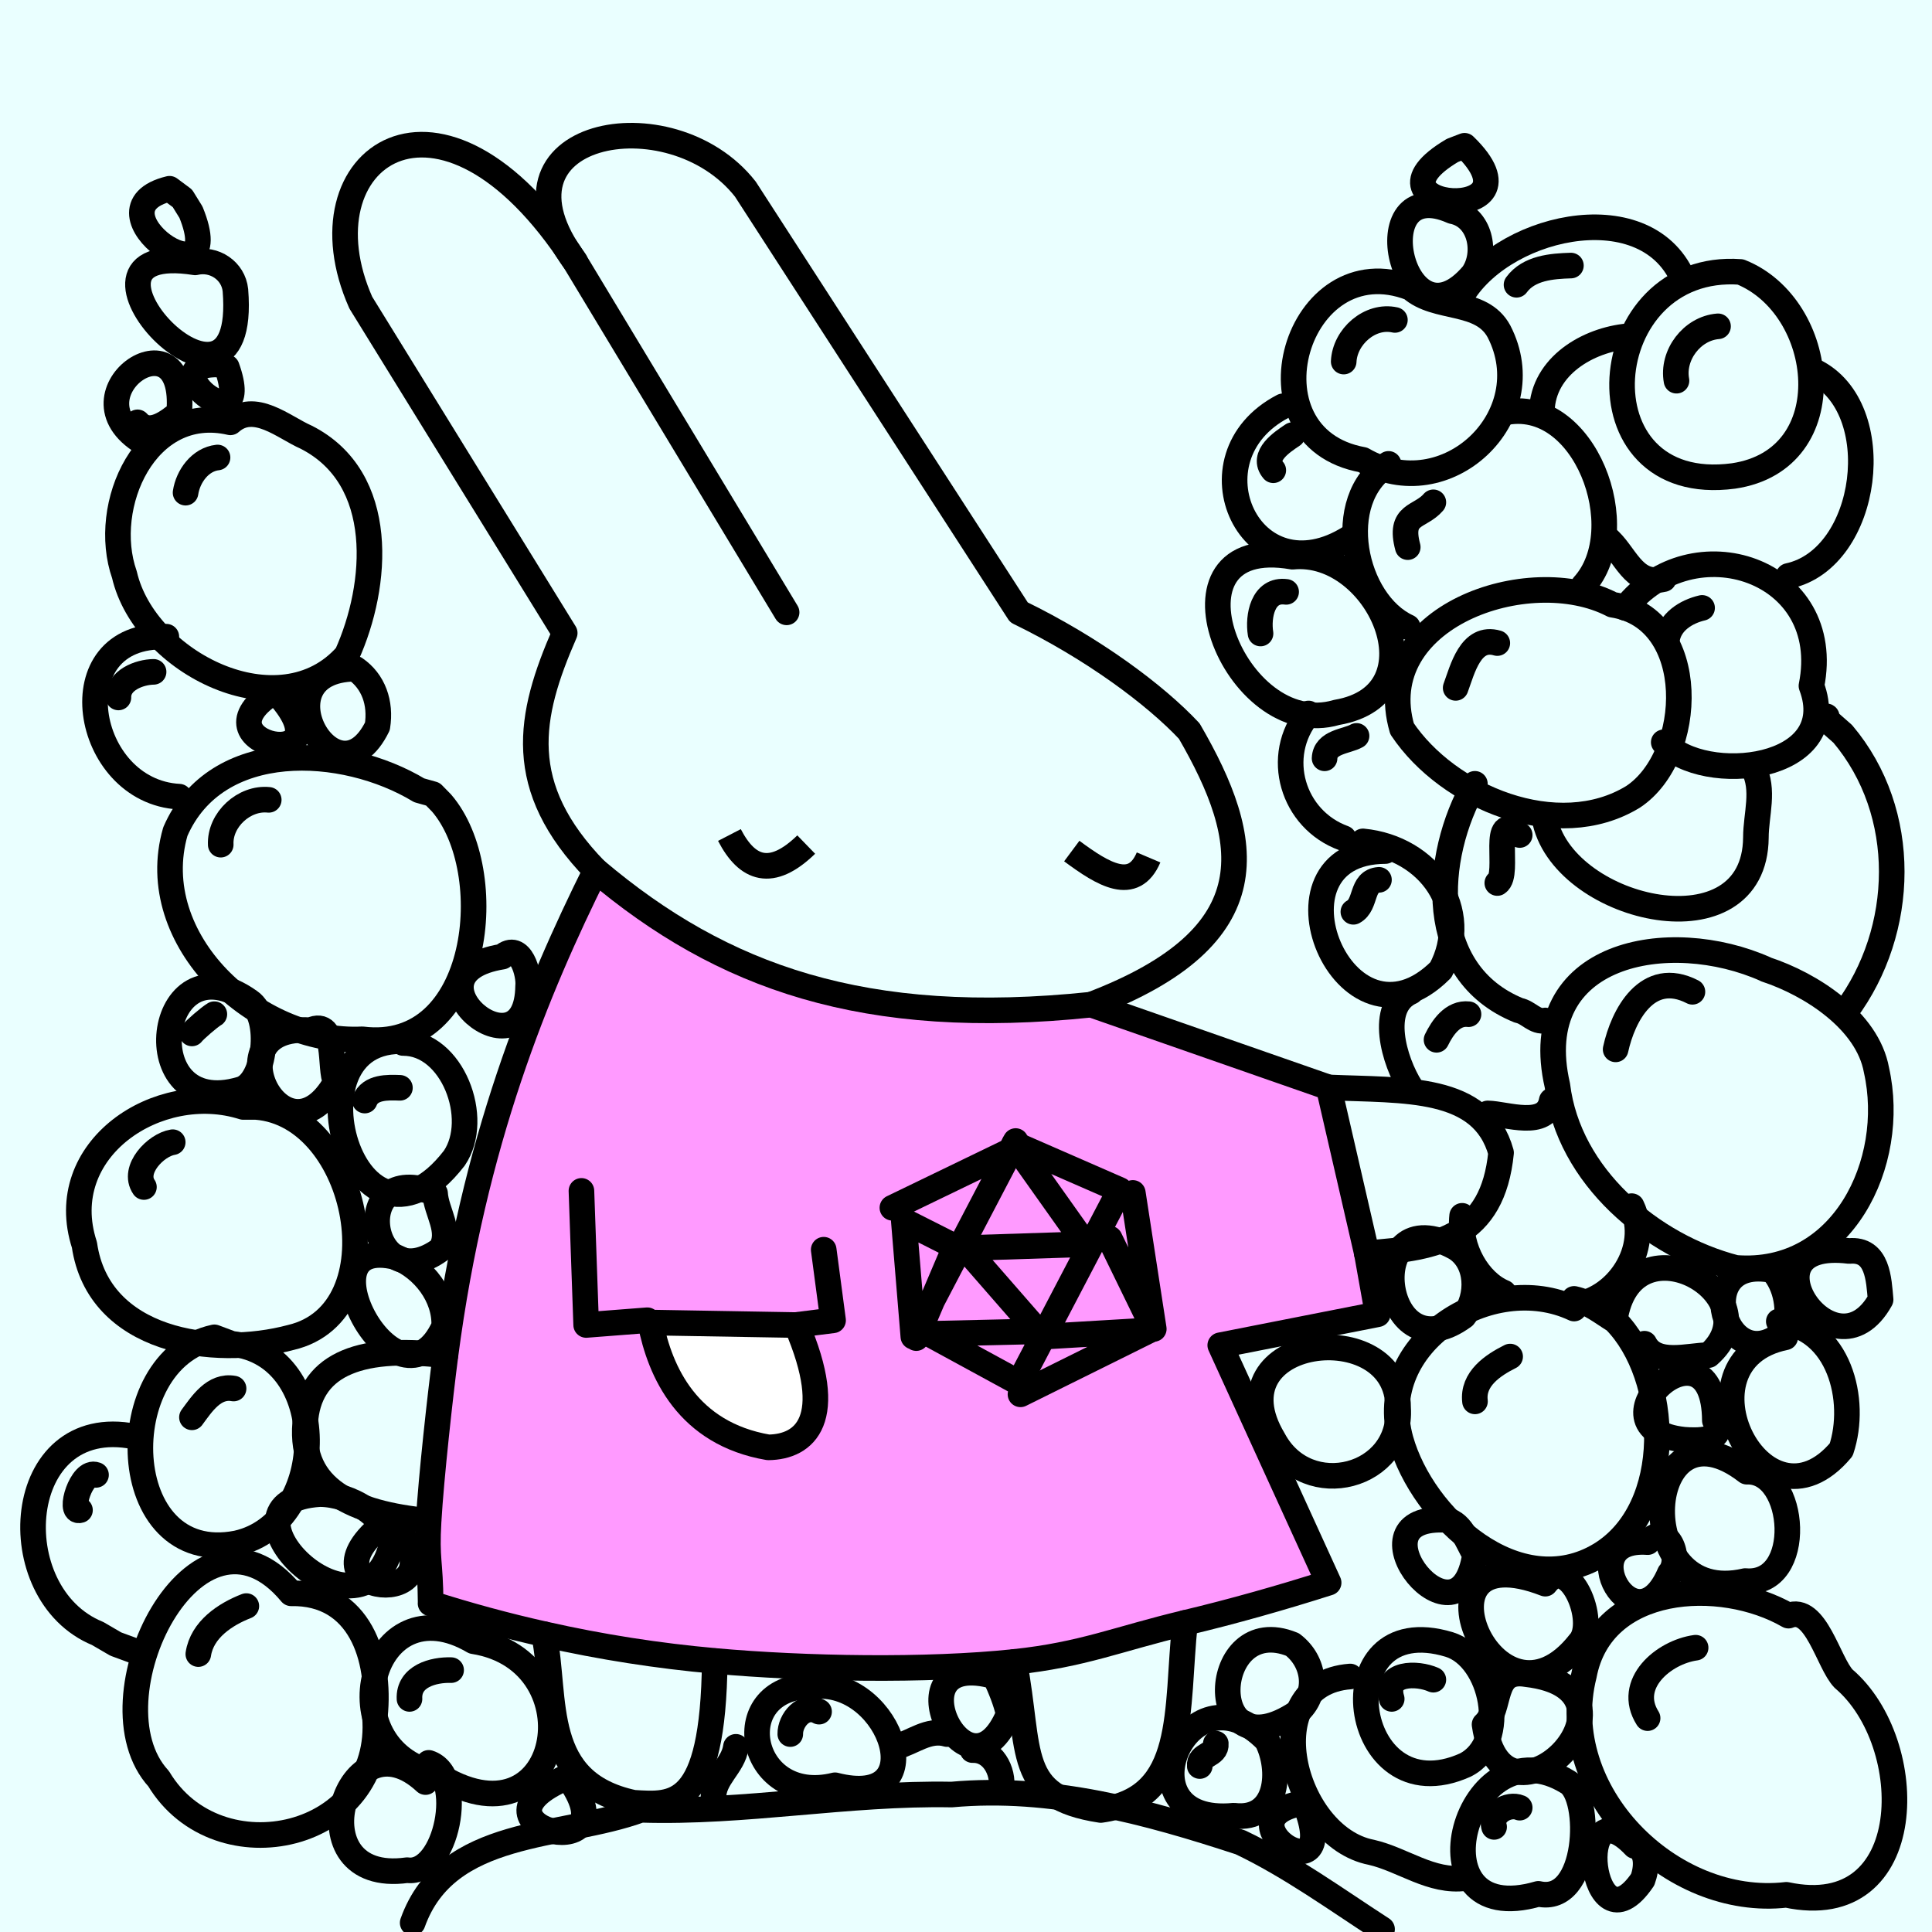 <svg width="20mm" height="20mm" viewBox="0 0 20 20" version="1.1" id="0_svg8" inkscape:version="1.2.1 (9c6d41e410, 2022-07-14)" sodipodi:docname="BackgroundMagicMonkeyBob.svg" xml:space="preserve" xmlns:inkscape="http://www.inkscape.org/namespaces/inkscape" xmlns:sodipodi="http://sodipodi.sourceforge.net/DTD/sodipodi-0.dtd" xmlns="http://www.w3.org/2000/svg" xmlns:svg="http://www.w3.org/2000/svg" xmlns:rdf="http://www.w3.org/1999/02/22-rdf-syntax-ns#" xmlns:cc="http://creativecommons.org/ns#" xmlns:dc="http://purl.org/dc/elements/1.1/"><defs id="0_defs2"/><sodipodi:namedview id="0_base" pagecolor="#ffffff" bordercolor="#666666" borderopacity="1.0" inkscape:pageopacity="0.0" inkscape:pageshadow="2" inkscape:zoom="6.79" inkscape:cx="89.322533" inkscape:cy="56.111929" inkscape:document-units="mm" inkscape:current-layer="layer2" showgrid="0_false" inkscape:window-width="1920" inkscape:window-height="1057" inkscape:window-x="-8" inkscape:window-y="-8" inkscape:window-maximized="1" inkscape:showpageshadow="2" inkscape:pagecheckerboard="false" inkscape:deskcolor="#d1d1d1"/><g inkscape:groupmode="layer" id="0_layer2" inkscape:label="BackgroundPinkBunny"><rect style="display:inline;fill:#eaffff;fill-opacity:1;stroke:none;stroke-width:0.265;stroke-linecap:round;stroke-linejoin:round;stroke-opacity:0.412;paint-order:stroke fill markers" id="0_rect4821" width="20" height="20" x="0" y="0"/></g><defs id="1_defs2"/><sodipodi:namedview id="1_base" pagecolor="#ffffff" bordercolor="#666666" borderopacity="1.0" inkscape:pageopacity="0.0" inkscape:pageshadow="2" inkscape:zoom="7.9886859" inkscape:cx="30.605785" inkscape:cy="28.290009" inkscape:document-units="mm" inkscape:current-layer="layer2" showgrid="1_false" inkscape:window-width="1390" inkscape:window-height="1041" inkscape:window-x="514" inkscape:window-y="0" inkscape:window-maximized="0" inkscape:showpageshadow="2" inkscape:pagecheckerboard="0" inkscape:deskcolor="#d1d1d1"/><g inkscape:groupmode="layer" id="1_layer22" inkscape:label="Body"><g inkscape:groupmode="layer" id="1_layer2" inkscape:label="Body " transform="translate(0,-277)"><path style="fill:#ff9aff;stroke:#000000;stroke-width:0.265;stroke-linecap:round;stroke-linejoin:round;stroke-opacity:1;stroke-dasharray:none;fill-opacity:1" d="m 4.457,293.598 c 0.395,0.126 0.787,0.232 1.176,0.319 0.595,0.134 1.184,0.225 1.767,0.277 0.934,0.084 2.193,0.106 3.101,0.01 0.709,-0.075 1.071,-0.238 1.767,-0.404 0.498,-0.119 0.993,-0.259 1.486,-0.416 l -1.122,-2.458 1.63,-0.321 -0.113,-0.633 -0.395,-1.715 -2.457,-0.857 c -2.347,0.246 -3.823,-0.285 -5.129,-1.389 -0.612,1.229 -1.267,2.808 -1.557,5.022 -0.053,0.406 -0.148,1.262 -0.174,1.713 -0.024,0.407 0.018,0.406 0.021,0.853 z" id="1_path833" inkscape:connector-curvature="0" sodipodi:nodetypes="csssscccccccsscc"/><path style="fill:none;stroke:#000000;stroke-width:0.265;stroke-linecap:round;stroke-linejoin:round;stroke-opacity:1;stroke-dasharray:none" d="M 6.166,286.01 C 5.323,285.142 5.47,284.413 5.846,283.553 l -2.111,-3.42 c -0.664,-1.495 0.826,-2.575 2.217,-0.427 v 0 l 2.191,3.633" id="1_path835" inkscape:connector-curvature="0" sodipodi:nodetypes="cccccc"/><path style="fill:none;stroke:#000000;stroke-width:0.265;stroke-linecap:round;stroke-linejoin:round;stroke-opacity:1;stroke-dasharray:none" d="m 11.296,287.4 c 1.865,-0.71 1.671,-1.701 1.015,-2.832 -0.35,-0.374 -0.994,-0.855 -1.763,-1.229 l -2.832,-4.381 c -0.773,-0.987 -2.76,-0.603 -1.763,0.748" id="1_path837" inkscape:connector-curvature="0" sodipodi:nodetypes="ccccc"/><path style="fill:none;stroke:#000000;stroke-width:0.265;stroke-linecap:round;stroke-linejoin:round;stroke-opacity:1;stroke-dasharray:none" d="m 13.753,288.257 c 0.79,0.034 1.593,-0.024 1.786,0.676 -0.087,0.869 -0.644,0.989 -1.391,1.039" id="1_path845" inkscape:connector-curvature="0" sodipodi:nodetypes="ccc"/><path style="fill:none;stroke:#000000;stroke-width:0.265;stroke-linecap:round;stroke-linejoin:round;stroke-opacity:1;stroke-dasharray:none" d="m 5.632,293.917 c 0.135,0.678 -0.051,1.535 0.927,1.745 0.408,0.024 0.824,0.079 0.84,-1.467" id="1_path893" inkscape:connector-curvature="0" sodipodi:nodetypes="ccc"/><path style="fill:none;stroke:#000000;stroke-width:0.265;stroke-linecap:round;stroke-linejoin:round;stroke-opacity:1;stroke-dasharray:none" d="m 10.5,294.204 c 0.176,0.932 0.005,1.398 0.895,1.533 0.903,-0.124 0.776,-1.035 0.872,-1.937" id="1_path895" inkscape:connector-curvature="0" sodipodi:nodetypes="ccc"/><path style="fill:none;stroke:#000000;stroke-width:0.265;stroke-linecap:round;stroke-linejoin:round;stroke-opacity:1;stroke-dasharray:none" d="m 4.61,291.032 c -0.94,-0.117 -1.415,0.126 -1.451,0.7 -0.057,0.681 0.49,0.936 1.277,1.012" id="1_path916" inkscape:connector-curvature="0" sodipodi:nodetypes="ccc"/><path style="fill:#ffffff;stroke:#000000;stroke-width:0.265;stroke-linecap:round;stroke-linejoin:round;stroke-dasharray:none;stroke-opacity:1;fill-opacity:1" d="m 6.733,290.691 c 0.099,0.511 0.385,1.149 1.22,1.292 0.38,-0.004 0.713,-0.287 0.292,-1.266 z" id="1_path714" sodipodi:nodetypes="cccc"/><path style="fill:none;stroke:#000000;stroke-width:0.265;stroke-linecap:round;stroke-linejoin:round;stroke-opacity:1;stroke-dasharray:none" d="m 6.019,289.328 0.049,1.388 0.633,-0.049" id="1_path716" sodipodi:nodetypes="ccc"/><path style="fill:none;stroke:#000000;stroke-width:0.265;stroke-linecap:round;stroke-linejoin:round;stroke-opacity:1;stroke-dasharray:none" d="m 8.527,289.937 0.097,0.731 -0.39,0.049" id="1_path718" sodipodi:nodetypes="ccc"/></g></g><defs id="2_defs2"/><sodipodi:namedview id="2_base" pagecolor="#ffffff" bordercolor="#666666" borderopacity="1.0" inkscape:pageopacity="0.0" inkscape:pageshadow="2" inkscape:zoom="7.9886859" inkscape:cx="30.730962" inkscape:cy="28.290009" inkscape:document-units="mm" inkscape:current-layer="layer46" showgrid="2_false" inkscape:window-width="1390" inkscape:window-height="1041" inkscape:window-x="514" inkscape:window-y="0" inkscape:window-maximized="0" inkscape:showpageshadow="2" inkscape:pagecheckerboard="0" inkscape:deskcolor="#d1d1d1"/><g inkscape:groupmode="layer" id="2_layer46" inkscape:label="Bubbles"><path style="fill:none;stroke:#000000;stroke-width:0.265;stroke-linecap:round;stroke-linejoin:round;stroke-dasharray:none;stroke-opacity:1" d="M 14.606,2.981 C 13.423,2.52 12.832,4.53 14.108,4.76 14.967,5.26 15.974,4.315 15.517,3.43 15.333,3.091 14.87,3.216 14.606,2.981 Z" id="2_path19108"/><path style="fill:none;stroke:#000000;stroke-width:0.265;stroke-linecap:round;stroke-linejoin:round;stroke-dasharray:none;stroke-opacity:1" d="m 16.692,6.26 c -0.87,-0.452 -2.515,0.131 -2.178,1.284 0.474,0.71 1.609,1.183 2.391,0.705 0.64,-0.422 0.692,-1.85 -0.213,-1.989 z" id="2_path19110"/><path style="fill:none;stroke:#000000;stroke-width:0.265;stroke-linecap:round;stroke-linejoin:round;stroke-dasharray:none;stroke-opacity:1" d="M 18.017,2.815 C 16.497,2.704 16.298,5.147 17.946,4.927 19.092,4.757 18.914,3.172 18.017,2.815 Z" id="2_path19112"/><path style="fill:none;stroke:#000000;stroke-width:0.265;stroke-linecap:round;stroke-linejoin:round;stroke-dasharray:none;stroke-opacity:1" d="m 18.282,10.035 c -1.002,-0.45 -2.479,-0.179 -2.16,1.202 0.115,0.939 0.972,1.662 1.846,1.888 1.103,0.087 1.673,-1.089 1.457,-2.048 -0.093,-0.513 -0.678,-0.888 -1.143,-1.041 z" id="2_path19114"/><path style="fill:none;stroke:#000000;stroke-width:0.265;stroke-linecap:round;stroke-linejoin:round;stroke-dasharray:none;stroke-opacity:1" d="M 14.341,8.81 C 13.013,8.816 13.918,11.036 14.915,10.041 15.251,9.412 14.79,8.776 14.109,8.71" id="2_path19116"/><path style="fill:none;stroke:#000000;stroke-width:0.265;stroke-linecap:round;stroke-linejoin:round;stroke-dasharray:none;stroke-opacity:1" d="m 16.295,13.546 c -0.866,-0.408 -2.075,0.361 -1.795,1.357 0.226,0.807 1.214,1.706 2.066,1.192 0.787,-0.479 0.725,-1.846 0.151,-2.426 -0.135,-0.083 -0.263,-0.189 -0.422,-0.223" id="2_path19118"/><path style="fill:none;stroke:#000000;stroke-width:0.265;stroke-linecap:round;stroke-linejoin:round;stroke-dasharray:none;stroke-opacity:1" d="m 18.481,13.844 c -1.181,0.241 -0.231,2.132 0.579,1.163 0.171,-0.512 -0.022,-1.267 -0.646,-1.328" id="2_path19120"/><path style="fill:none;stroke:#000000;stroke-width:0.265;stroke-linecap:round;stroke-linejoin:round;stroke-dasharray:none;stroke-opacity:1" d="m 18.514,16.725 c -0.701,-0.405 -1.937,-0.337 -2.117,0.618 -0.304,1.204 0.895,2.411 2.096,2.272 1.369,0.294 1.374,-1.573 0.592,-2.237 -0.158,-0.163 -0.288,-0.769 -0.57,-0.653 z" id="2_path19122"/><path style="fill:none;stroke:#000000;stroke-width:0.265;stroke-linecap:round;stroke-linejoin:round;stroke-dasharray:none;stroke-opacity:1" d="m 15.003,17.024 c -1.306,-0.395 -1.035,1.786 0.165,1.248 0.469,-0.237 0.283,-1.111 -0.165,-1.248 z" id="2_path19126"/><path style="fill:none;stroke:#000000;stroke-width:0.265;stroke-linecap:round;stroke-linejoin:round;stroke-dasharray:none;stroke-opacity:1" d="M 2.385,4.372 C 1.51,4.169 1.037,5.235 1.288,5.949 1.499,6.863 2.898,7.569 3.59,6.781 3.916,6.059 4.006,4.95 3.17,4.526 2.935,4.423 2.635,4.149 2.385,4.372 Z" id="2_path19128"/><path style="fill:none;stroke:#000000;stroke-width:0.265;stroke-linecap:round;stroke-linejoin:round;stroke-dasharray:none;stroke-opacity:1" d="M 4.339,8.181 C 3.559,7.71 2.236,7.636 1.815,8.609 1.491,9.733 2.66,10.814 3.751,10.759 4.981,10.912 5.177,9.016 4.571,8.313 l -0.09,-0.092 z" id="2_path19130"/><path style="fill:none;stroke:#000000;stroke-width:0.265;stroke-linecap:round;stroke-linejoin:round;stroke-dasharray:none;stroke-opacity:1" d="M 3.014,16.494 C 2.038,15.319 0.893,17.6 1.642,18.413 2.256,19.437 3.988,19.044 3.881,17.765 3.944,17.16 3.722,16.48 3.014,16.494 Z" id="2_path19132"/><path style="fill:none;stroke:#000000;stroke-width:0.265;stroke-linecap:round;stroke-linejoin:round;stroke-dasharray:none;stroke-opacity:1" d="M 2.517,11.459 C 1.641,11.179 0.551,11.895 0.874,12.887 1.019,13.885 2.204,14.061 3.012,13.845 4.122,13.584 3.727,11.539 2.65,11.459 Z" id="2_path19134"/><path style="fill:none;stroke:#000000;stroke-width:0.265;stroke-linecap:round;stroke-linejoin:round;stroke-dasharray:none;stroke-opacity:1" d="m 16.825,6.293 c 0.692,-0.881 2.17,-0.401 1.927,0.807 0.332,0.881 -1.111,1.037 -1.529,0.584" id="2_path19136"/><path style="fill:none;stroke:#000000;stroke-width:0.265;stroke-linecap:round;stroke-linejoin:round;stroke-dasharray:none;stroke-opacity:1" d="m 15.997,8.512 c 0.225,0.927 2.169,1.367 2.18,0.159 1.8e-5,-0.241 0.093,-0.493 -0.027,-0.722" id="2_path19138"/><path style="fill:none;stroke:#000000;stroke-width:0.265;stroke-linecap:round;stroke-linejoin:round;stroke-dasharray:none;stroke-opacity:1" d="M 19.11,10.466 C 19.729,9.633 19.764,8.412 19.076,7.597 L 18.911,7.452 c -0.055,-0.014 0.048,-0.048 -0.033,-0.033" id="2_path19144"/><path style="fill:none;stroke:#000000;stroke-width:0.265;stroke-linecap:round;stroke-linejoin:round;stroke-dasharray:none;stroke-opacity:1" d="m 15.268,8.114 c -0.436,0.761 -0.511,1.954 0.455,2.346 0.099,0.018 0.167,0.127 0.274,0.104" id="2_path19146"/><path style="fill:none;stroke:#000000;stroke-width:0.265;stroke-linecap:round;stroke-linejoin:round;stroke-dasharray:none;stroke-opacity:1" d="m 14.606,11.261 c -0.176,-0.275 -0.341,-0.842 0,-0.994" id="2_path19148"/><path style="fill:none;stroke:#000000;stroke-width:0.265;stroke-linecap:round;stroke-linejoin:round;stroke-dasharray:none;stroke-opacity:1" d="m 15.401,11.526 c 0.194,0.003 0.606,0.163 0.662,-0.132" id="2_path19150"/><path style="fill:none;stroke:#000000;stroke-width:0.265;stroke-linecap:round;stroke-linejoin:round;stroke-dasharray:none;stroke-opacity:1" d="m 15.136,12.586 c -0.037,0.332 0.168,0.686 0.431,0.795" id="2_path19152"/><path style="fill:none;stroke:#000000;stroke-width:0.265;stroke-linecap:round;stroke-linejoin:round;stroke-dasharray:none;stroke-opacity:1" d="m 16.262,13.513 c 0.476,-0.036 0.838,-0.598 0.629,-1.027" id="2_path19154"/><path style="fill:none;stroke:#000000;stroke-width:0.265;stroke-linecap:round;stroke-linejoin:round;stroke-dasharray:none;stroke-opacity:1" d="m 16.725,13.612 c 0.208,-1.035 1.647,-0.186 0.962,0.416 -0.213,0.003 -0.548,0.112 -0.664,-0.118" id="2_path19156"/><path style="fill:none;stroke:#000000;stroke-width:0.265;stroke-linecap:round;stroke-linejoin:round;stroke-dasharray:none;stroke-opacity:1" d="m 18.348,13.149 c -0.87,-0.171 -0.493,1.172 0.127,0.633 0.059,-0.209 0.022,-0.469 -0.127,-0.633 z" id="2_path19158"/><path style="fill:none;stroke:#000000;stroke-width:0.265;stroke-linecap:round;stroke-linejoin:round;stroke-dasharray:none;stroke-opacity:1" d="m 19.143,12.95 c -1.164,-0.143 -0.167,1.388 0.325,0.503 -0.019,-0.205 -0.027,-0.53 -0.325,-0.503 z" id="2_path19160"/><path style="fill:none;stroke:#000000;stroke-width:0.265;stroke-linecap:round;stroke-linejoin:round;stroke-dasharray:none;stroke-opacity:1" d="m 17.752,14.705 c -0.008,-1.164 -1.36,0.088 -0.319,0.199 0.116,0.009 0.447,0.025 0.319,-0.199 z" id="2_path19162"/><path style="fill:none;stroke:#000000;stroke-width:0.265;stroke-linecap:round;stroke-linejoin:round;stroke-dasharray:none;stroke-opacity:1" d="m 18.083,15.235 c -1.081,-0.837 -1.247,1.419 -0.016,1.132 0.617,0.054 0.538,-1.151 0.016,-1.132 z" id="2_path19164"/><path style="fill:none;stroke:#000000;stroke-width:0.265;stroke-linecap:round;stroke-linejoin:round;stroke-dasharray:none;stroke-opacity:1" d="m 17.057,15.964 c -0.814,-0.058 -0.13,1.161 0.228,0.323 0.131,-0.146 -0.02,-0.549 -0.228,-0.323 z" id="2_path19166"/><path style="fill:none;stroke:#000000;stroke-width:0.265;stroke-linecap:round;stroke-linejoin:round;stroke-dasharray:none;stroke-opacity:1" d="m 15.997,16.394 c -1.474,-0.574 -0.528,1.74 0.357,0.608 0.195,-0.214 -0.114,-0.931 -0.357,-0.608 z" id="2_path19168"/><path style="fill:none;stroke:#000000;stroke-width:0.265;stroke-linecap:round;stroke-linejoin:round;stroke-dasharray:none;stroke-opacity:1" d="m 14.937,15.732 c -0.987,-0.024 0.173,1.424 0.332,0.362 -0.08,-0.132 -0.145,-0.358 -0.332,-0.362 z" id="2_path19170"/><path style="fill:none;stroke:#000000;stroke-width:0.265;stroke-linecap:round;stroke-linejoin:round;stroke-dasharray:none;stroke-opacity:1" d="m 14.473,14.573 c 0.004,-0.984 -1.938,-0.752 -1.289,0.331 0.351,0.655 1.336,0.389 1.289,-0.331 z" id="2_path19172"/><path style="fill:none;stroke:#000000;stroke-width:0.265;stroke-linecap:round;stroke-linejoin:round;stroke-dasharray:none;stroke-opacity:1" d="m 15.069,12.917 c -0.993,-0.55 -0.787,1.347 0.084,0.709 0.16,-0.205 0.153,-0.562 -0.084,-0.709 z" id="2_path19174"/><path style="fill:none;stroke:#000000;stroke-width:0.265;stroke-linecap:round;stroke-linejoin:round;stroke-dasharray:none;stroke-opacity:1" d="m 15.368,17.852 c 0.187,1.303 1.826,-0.36 0.433,-0.521 -0.374,-0.062 -0.248,0.353 -0.433,0.521 z" id="2_path19176"/><path style="fill:none;stroke:#000000;stroke-width:0.265;stroke-linecap:round;stroke-linejoin:round;stroke-dasharray:none;stroke-opacity:1" d="M 1.755,1.954 C 0.859,2.171 2.388,3.208 1.977,2.197 L 1.888,2.053 Z" id="2_path19180"/><path style="fill:none;stroke:#000000;stroke-width:0.265;stroke-linecap:round;stroke-linejoin:round;stroke-dasharray:none;stroke-opacity:1" d="m 15.036,1.557 c -1.046,0.619 0.991,0.791 0.125,-0.048 z" id="2_path19184"/><path style="fill:none;stroke:#000000;stroke-width:0.265;stroke-linecap:round;stroke-linejoin:round;stroke-dasharray:none;stroke-opacity:1" d="m 14.374,4.802 c -0.587,0.369 -0.363,1.432 0.199,1.689" id="2_path19186"/><path style="fill:none;stroke:#000000;stroke-width:0.265;stroke-linecap:round;stroke-linejoin:round;stroke-dasharray:none;stroke-opacity:1" d="m 15.566,4.272 c 0.836,-0.182 1.356,1.205 0.828,1.788" id="2_path19188"/><path style="fill:none;stroke:#000000;stroke-width:0.265;stroke-linecap:round;stroke-linejoin:round;stroke-dasharray:none;stroke-opacity:1" d="m 18.514,5.962 c 0.837,-0.178 1.039,-1.744 0.265,-2.12" id="2_path19190"/><path style="fill:none;stroke:#000000;stroke-width:0.265;stroke-linecap:round;stroke-linejoin:round;stroke-dasharray:none;stroke-opacity:1" d="m 16.891,3.478 c -0.41,0.023 -0.884,0.28 -0.927,0.729" id="2_path19192"/><path style="fill:none;stroke:#000000;stroke-width:0.265;stroke-linecap:round;stroke-linejoin:round;stroke-dasharray:none;stroke-opacity:1" d="m 16.626,5.564 c 0.198,0.157 0.276,0.505 0.596,0.431" id="2_path19194"/><path style="fill:none;stroke:#000000;stroke-width:0.265;stroke-linecap:round;stroke-linejoin:round;stroke-dasharray:none;stroke-opacity:1" d="m 15.103,3.113 c 0.388,-0.76 1.916,-1.136 2.318,-0.232" id="2_path19196"/><path style="fill:none;stroke:#000000;stroke-width:0.265;stroke-linecap:round;stroke-linejoin:round;stroke-dasharray:none;stroke-opacity:1" d="M 13.281,4.206 C 12.264,4.737 12.95,6.216 13.977,5.564" id="2_path19198"/><path style="fill:none;stroke:#000000;stroke-width:0.265;stroke-linecap:round;stroke-linejoin:round;stroke-dasharray:none;stroke-opacity:1" d="M 13.38,5.763 C 11.928,5.509 12.777,7.689 13.837,7.375 14.94,7.188 14.264,5.673 13.38,5.763 Z" id="2_path19200"/><path style="fill:none;stroke:#000000;stroke-width:0.265;stroke-linecap:round;stroke-linejoin:round;stroke-dasharray:none;stroke-opacity:1" d="M 13.546,7.386 C 13.183,7.825 13.379,8.485 13.91,8.677" id="2_path19202"/><path style="fill:none;stroke:#000000;stroke-width:0.265;stroke-linecap:round;stroke-linejoin:round;stroke-dasharray:none;stroke-opacity:1" d="m 16.229,18.448 c -1.061,-0.655 -1.649,1.551 -0.304,1.157 0.527,0.12 0.563,-1.011 0.304,-1.157 z" id="2_path19204"/><path style="fill:none;stroke:#000000;stroke-width:0.265;stroke-linecap:round;stroke-linejoin:round;stroke-dasharray:none;stroke-opacity:1" d="m 13.977,17.355 c -0.994,0.076 -0.604,1.66 0.219,1.82 0.328,0.075 0.621,0.315 0.974,0.267" id="2_path19206"/><path style="fill:none;stroke:#000000;stroke-width:0.265;stroke-linecap:round;stroke-linejoin:round;stroke-dasharray:none;stroke-opacity:1" d="m 13.38,17.024 c -0.865,-0.356 -0.939,1.364 0.047,0.706 0.233,-0.196 0.182,-0.532 -0.047,-0.706 z" id="2_path19212"/><path style="fill:none;stroke:#000000;stroke-width:0.265;stroke-linecap:round;stroke-linejoin:round;stroke-dasharray:none;stroke-opacity:1" d="m 4.272,19.905 c 0.353,-0.989 1.545,-0.87 2.362,-1.17 1.081,0.034 2.137,-0.178 3.217,-0.158 1.033,-0.093 2.017,0.176 2.99,0.495 0.516,0.246 0.99,0.591 1.466,0.899" id="2_path19214"/><path style="fill:none;stroke:#000000;stroke-width:0.265;stroke-linecap:round;stroke-linejoin:round;stroke-dasharray:none;stroke-opacity:1" d="m 13.115,18.017 c -0.833,-0.857 -1.553,0.897 -0.342,0.779 0.466,0.057 0.497,-0.479 0.342,-0.779 z" id="2_path19216"/><path style="fill:none;stroke:#000000;stroke-width:0.265;stroke-linecap:round;stroke-linejoin:round;stroke-dasharray:none;stroke-opacity:1" d="m 16.924,19.11 c -0.656,-0.694 -0.464,1.152 0.081,0.348 0.04,-0.108 0.065,-0.305 -0.081,-0.348 z" id="2_path19218"/><path style="fill:none;stroke:#000000;stroke-width:0.265;stroke-linecap:round;stroke-linejoin:round;stroke-dasharray:none;stroke-opacity:1" d="m 13.414,18.68 c -0.745,0.186 0.448,0.965 0.117,0.05 l -0.043,-0.039 z" id="2_path19220"/><path style="fill:none;stroke:#000000;stroke-width:0.265;stroke-linecap:round;stroke-linejoin:round;stroke-dasharray:none;stroke-opacity:1" d="m 10.3,17.355 c -1.112,-0.317 -0.288,1.421 0.142,0.389 -0.031,-0.135 -0.084,-0.264 -0.142,-0.389 z" id="2_path19224"/><path style="fill:none;stroke:#000000;stroke-width:0.265;stroke-linecap:round;stroke-linejoin:round;stroke-dasharray:none;stroke-opacity:1" d="M 8.446,17.454 C 7.496,17.421 7.731,18.709 8.644,18.481 9.682,18.748 9.229,17.4 8.446,17.454 Z" id="2_path19226"/><path style="fill:none;stroke:#000000;stroke-width:0.265;stroke-linecap:round;stroke-linejoin:round;stroke-dasharray:none;stroke-opacity:1" d="m 9.274,18.083 c 0.177,-0.045 0.335,-0.19 0.53,-0.132" id="2_path19228"/><path style="fill:none;stroke:#000000;stroke-width:0.265;stroke-linecap:round;stroke-linejoin:round;stroke-dasharray:none;stroke-opacity:1" d="m 10.068,18.117 c 0.207,-0.007 0.324,0.217 0.298,0.397" id="2_path19230"/><path style="fill:none;stroke:#000000;stroke-width:0.265;stroke-linecap:round;stroke-linejoin:round;stroke-dasharray:none;stroke-opacity:1" d="m 7.618,18.083 c -0.027,0.2 -0.237,0.32 -0.232,0.53" id="2_path19232"/><path style="fill:none;stroke:#000000;stroke-width:0.265;stroke-linecap:round;stroke-linejoin:round;stroke-dasharray:none;stroke-opacity:1" d="M 4.902,16.99 C 3.83,16.359 3.388,18.1 4.511,18.362 5.821,19.203 6.191,17.192 4.902,16.99 Z" id="2_path19234"/><path style="fill:none;stroke:#000000;stroke-width:0.265;stroke-linecap:round;stroke-linejoin:round;stroke-dasharray:none;stroke-opacity:1" d="m 3.941,15.798 c -0.86,0.724 0.822,0.881 0.179,0.03 z" id="2_path19236"/><path style="fill:none;stroke:#000000;stroke-width:0.265;stroke-linecap:round;stroke-linejoin:round;stroke-dasharray:none;stroke-opacity:1" d="M 3.312,15.467 C 2.112,15.536 3.725,17.127 4.044,16.028 4.017,15.689 3.623,15.468 3.312,15.467 Z" id="2_path19238"/><path style="fill:none;stroke:#000000;stroke-width:0.265;stroke-linecap:round;stroke-linejoin:round;stroke-dasharray:none;stroke-opacity:1" d="m 4.107,13.016 c -1.058,-0.267 0.017,1.753 0.491,0.714 0.014,-0.308 -0.214,-0.601 -0.491,-0.714 z" id="2_path19240"/><path style="fill:none;stroke:#000000;stroke-width:0.265;stroke-linecap:round;stroke-linejoin:round;stroke-dasharray:none;stroke-opacity:1" d="m 2.219,13.844 c -1.086,0.234 -1.025,2.381 0.233,2.132 0.973,-0.218 0.982,-1.955 -0.054,-2.065 l -0.179,-0.067 z" id="2_path19242"/><path style="fill:none;stroke:#000000;stroke-width:0.265;stroke-linecap:round;stroke-linejoin:round;stroke-dasharray:none;stroke-opacity:1" d="M 4.405,18.448 C 3.578,17.677 3.036,19.524 4.215,19.36 4.622,19.417 4.833,18.376 4.438,18.249" id="2_path19244"/><path style="fill:none;stroke:#000000;stroke-width:0.265;stroke-linecap:round;stroke-linejoin:round;stroke-dasharray:none;stroke-opacity:1" d="m 5.763,18.448 c -0.941,0.474 0.814,0.906 0.11,-0.059 z" id="2_path19246"/><path style="fill:none;stroke:#000000;stroke-width:0.265;stroke-linecap:round;stroke-linejoin:round;stroke-dasharray:none;stroke-opacity:1" d="M 4.339,10.797 C 2.857,10.523 3.65,13.35 4.703,11.989 4.982,11.579 4.681,10.794 4.173,10.797" id="2_path19248"/><path style="fill:none;stroke:#000000;stroke-width:0.265;stroke-linecap:round;stroke-linejoin:round;stroke-dasharray:none;stroke-opacity:1" d="M 4.504,12.354 C 3.586,11.976 3.815,13.484 4.562,12.933 4.679,12.745 4.515,12.547 4.504,12.354 Z" id="2_path19250"/><path style="fill:none;stroke:#000000;stroke-width:0.265;stroke-linecap:round;stroke-linejoin:round;stroke-dasharray:none;stroke-opacity:1" d="M 5.2,9.903 C 4.104,10.08 5.455,11.212 5.467,10.206 5.48,10.089 5.392,9.737 5.2,9.903 Z" id="2_path19252"/><path style="fill:none;stroke:#000000;stroke-width:0.265;stroke-linecap:round;stroke-linejoin:round;stroke-dasharray:none;stroke-opacity:1" d="M 2.583,10.366 C 1.61,9.675 1.375,11.608 2.49,11.277 2.747,11.206 2.823,10.528 2.583,10.366 Z" id="2_path19254"/><path style="fill:none;stroke:#000000;stroke-width:0.265;stroke-linecap:round;stroke-linejoin:round;stroke-dasharray:none;stroke-opacity:1" d="m 3.213,10.665 c -1.058,-0.073 -0.273,1.487 0.264,0.537 -0.074,-0.128 0.022,-0.667 -0.264,-0.537 z" id="2_path19256"/><path style="fill:none;stroke:#000000;stroke-width:0.265;stroke-linecap:round;stroke-linejoin:round;stroke-dasharray:none;stroke-opacity:1" d="m 2.848,7.154 c -0.911,0.554 0.839,0.904 0,0 z" id="2_path19258"/><path style="fill:none;stroke:#000000;stroke-width:0.265;stroke-linecap:round;stroke-linejoin:round;stroke-dasharray:none;stroke-opacity:1" d="M 3.676,6.922 C 2.648,6.939 3.476,8.398 3.907,7.519 3.945,7.278 3.867,7.053 3.676,6.922 Z" id="2_path19260"/><path style="fill:none;stroke:#000000;stroke-width:0.265;stroke-linecap:round;stroke-linejoin:round;stroke-dasharray:none;stroke-opacity:1" d="M 1.722,6.591 C 0.587,6.548 0.863,8.196 1.855,8.247" id="2_path19262"/><path style="fill:none;stroke:#000000;stroke-width:0.265;stroke-linecap:round;stroke-linejoin:round;stroke-dasharray:none;stroke-opacity:1" d="M 1.524,4.604 C 0.615,4.11 1.946,3.174 1.855,4.272 1.749,4.361 1.552,4.518 1.424,4.372" id="2_path19264"/><path style="fill:none;stroke:#000000;stroke-width:0.265;stroke-linecap:round;stroke-linejoin:round;stroke-dasharray:none;stroke-opacity:1" d="m 2.318,3.776 c -0.853,-0.063 0.339,0.888 0.03,0.026 L 2.242,3.724 2.12,3.676" id="2_path19266"/><path style="fill:none;stroke:#000000;stroke-width:0.265;stroke-linecap:round;stroke-linejoin:round;stroke-dasharray:none;stroke-opacity:1" d="M 2.02,2.716 C 0.423,2.463 2.579,4.762 2.437,3.004 2.416,2.802 2.217,2.669 2.02,2.716 Z" id="2_path19268"/><path style="fill:none;stroke:#000000;stroke-width:0.265;stroke-linecap:round;stroke-linejoin:round;stroke-dasharray:none;stroke-opacity:1" d="M 15.036,2.186 C 14.089,1.765 14.524,3.694 15.249,2.838 15.4,2.618 15.325,2.242 15.036,2.186 Z" id="2_path19270"/><path style="fill:none;stroke:#000000;stroke-width:0.265;stroke-linecap:round;stroke-linejoin:round;stroke-dasharray:none;stroke-opacity:1" d="m 14.838,5.2 c -0.14,0.162 -0.36,0.109 -0.265,0.464" id="2_path19274"/><path style="fill:none;stroke:#000000;stroke-width:0.265;stroke-linecap:round;stroke-linejoin:round;stroke-dasharray:none;stroke-opacity:1" d="M 17.785,3.378 C 17.516,3.399 17.306,3.676 17.355,3.941" id="2_path19276"/><path style="fill:none;stroke:#000000;stroke-width:0.265;stroke-linecap:round;stroke-linejoin:round;stroke-dasharray:none;stroke-opacity:1" d="m 14.44,3.312 c -0.259,-0.058 -0.519,0.175 -0.53,0.431" id="2_path19278"/><path style="fill:none;stroke:#000000;stroke-width:0.265;stroke-linecap:round;stroke-linejoin:round;stroke-dasharray:none;stroke-opacity:1" d="m 17.52,10.267 c -0.467,-0.24 -0.719,0.245 -0.795,0.596" id="2_path19280"/><path style="fill:none;stroke:#000000;stroke-width:0.265;stroke-linecap:round;stroke-linejoin:round;stroke-dasharray:none;stroke-opacity:1" d="m 15.732,8.644 c -0.315,-0.273 -0.094,0.41 -0.232,0.497" id="2_path19282"/><path style="fill:none;stroke:#000000;stroke-width:0.265;stroke-linecap:round;stroke-linejoin:round;stroke-dasharray:none;stroke-opacity:1" d="m 15.633,14.043 c -0.178,0.089 -0.392,0.231 -0.364,0.464" id="2_path19284"/><path style="fill:none;stroke:#000000;stroke-width:0.265;stroke-linecap:round;stroke-linejoin:round;stroke-dasharray:none;stroke-opacity:1" d="m 17.553,17.057 c -0.333,0.046 -0.721,0.375 -0.497,0.729" id="2_path19286"/><path style="fill:none;stroke:#000000;stroke-width:0.265;stroke-linecap:round;stroke-linejoin:round;stroke-dasharray:none;stroke-opacity:1" d="M 13.314,6.127 C 13.071,6.094 13.021,6.384 13.049,6.558" id="2_path19288"/><path style="fill:none;stroke:#000000;stroke-width:0.265;stroke-linecap:round;stroke-linejoin:round;stroke-dasharray:none;stroke-opacity:1" d="m 13.38,4.504 c -0.105,0.07 -0.326,0.215 -0.199,0.364" id="2_path19290"/><path style="fill:none;stroke:#000000;stroke-width:0.265;stroke-linecap:round;stroke-linejoin:round;stroke-dasharray:none;stroke-opacity:1" d="m 16.262,2.749 c -0.197,0.006 -0.435,0.024 -0.563,0.199" id="2_path19292"/><path style="fill:none;stroke:#000000;stroke-width:0.265;stroke-linecap:round;stroke-linejoin:round;stroke-dasharray:none;stroke-opacity:1" d="m 15.5,6.657 c -0.277,-0.082 -0.361,0.275 -0.431,0.464" id="2_path19294"/><path style="fill:none;stroke:#000000;stroke-width:0.265;stroke-linecap:round;stroke-linejoin:round;stroke-dasharray:none;stroke-opacity:1" d="m 17.62,6.293 c -0.167,0.039 -0.339,0.146 -0.364,0.331" id="2_path19296"/><path style="fill:none;stroke:#000000;stroke-width:0.265;stroke-linecap:round;stroke-linejoin:round;stroke-dasharray:none;stroke-opacity:1" d="m 15.202,10.499 c -0.164,-0.019 -0.271,0.142 -0.331,0.265" id="2_path19298"/><path style="fill:none;stroke:#000000;stroke-width:0.265;stroke-linecap:round;stroke-linejoin:round;stroke-dasharray:none;stroke-opacity:1" d="m 14.275,9.108 c -0.19,0.013 -0.125,0.256 -0.265,0.331" id="2_path19300"/><path style="fill:none;stroke:#000000;stroke-width:0.265;stroke-linecap:round;stroke-linejoin:round;stroke-dasharray:none;stroke-opacity:1" d="m 14.043,7.618 c -0.103,0.058 -0.324,0.06 -0.331,0.232" id="2_path19302"/><path style="fill:none;stroke:#000000;stroke-width:0.265;stroke-linecap:round;stroke-linejoin:round;stroke-dasharray:none;stroke-opacity:1" d="m 14.838,17.388 c -0.164,-0.074 -0.517,-0.081 -0.431,0.199" id="2_path19304"/><path style="fill:none;stroke:#000000;stroke-width:0.265;stroke-linecap:round;stroke-linejoin:round;stroke-dasharray:none;stroke-opacity:1" d="m 15.732,18.713 c -0.116,-0.049 -0.307,0.055 -0.265,0.199" id="2_path19306"/><path style="fill:none;stroke:#000000;stroke-width:0.265;stroke-linecap:round;stroke-linejoin:round;stroke-dasharray:none;stroke-opacity:1" d="m 12.586,18.05 c 0.011,0.123 -0.179,0.108 -0.166,0.232" id="2_path19308"/><path style="fill:none;stroke:#000000;stroke-width:0.265;stroke-linecap:round;stroke-linejoin:round;stroke-dasharray:none;stroke-opacity:1" d="M 8.479,17.719 C 8.322,17.631 8.178,17.811 8.181,17.951" id="2_path19310"/><path style="fill:none;stroke:#000000;stroke-width:0.265;stroke-linecap:round;stroke-linejoin:round;stroke-dasharray:none;stroke-opacity:1" d="m 4.67,17.289 c -0.183,-0.006 -0.443,0.063 -0.431,0.298" id="2_path19312"/><path style="fill:none;stroke:#000000;stroke-width:0.265;stroke-linecap:round;stroke-linejoin:round;stroke-dasharray:none;stroke-opacity:1" d="m 2.55,16.626 c -0.219,0.085 -0.459,0.244 -0.497,0.497" id="2_path19318"/><path style="fill:none;stroke:#000000;stroke-width:0.265;stroke-linecap:round;stroke-linejoin:round;stroke-dasharray:none;stroke-opacity:1" d="M 1.391,14.871 C 0.134,14.621 0.006,16.5 1.011,16.91 l 0.187,0.109 0.193,0.071" id="2_path19320"/><path style="fill:none;stroke:#000000;stroke-width:0.265;stroke-linecap:round;stroke-linejoin:round;stroke-dasharray:none;stroke-opacity:1" d="M 0.994,15.268 C 0.843,15.209 0.706,15.67 0.828,15.633" id="2_path19322"/><path style="fill:none;stroke:#000000;stroke-width:0.265;stroke-linecap:round;stroke-linejoin:round;stroke-dasharray:none;stroke-opacity:1" d="m 2.418,14.374 c -0.203,-0.037 -0.329,0.16 -0.431,0.298" id="2_path19324"/><path style="fill:none;stroke:#000000;stroke-width:0.265;stroke-linecap:round;stroke-linejoin:round;stroke-dasharray:none;stroke-opacity:1" d="m 1.788,11.824 c -0.175,0.028 -0.422,0.283 -0.298,0.464" id="2_path19326"/><path style="fill:none;stroke:#000000;stroke-width:0.265;stroke-linecap:round;stroke-linejoin:round;stroke-dasharray:none;stroke-opacity:1" d="M 2.782,8.28 C 2.528,8.253 2.273,8.486 2.285,8.744" id="2_path19328"/><path style="fill:none;stroke:#000000;stroke-width:0.265;stroke-linecap:round;stroke-linejoin:round;stroke-dasharray:none;stroke-opacity:1" d="M 2.252,4.736 C 2.071,4.756 1.946,4.932 1.921,5.1" id="2_path19330"/><path style="fill:none;stroke:#000000;stroke-width:0.265;stroke-linecap:round;stroke-linejoin:round;stroke-dasharray:none;stroke-opacity:1" d="m 1.59,6.955 c -0.147,0.002 -0.369,0.086 -0.364,0.265" id="2_path19332"/><path style="fill:none;stroke:#000000;stroke-width:0.265;stroke-linecap:round;stroke-linejoin:round;stroke-dasharray:none;stroke-opacity:1" d="m 4.14,11.261 c -0.125,-0.005 -0.308,-0.011 -0.364,0.132" id="2_path19334"/><path style="fill:none;stroke:#000000;stroke-width:0.265;stroke-linecap:round;stroke-linejoin:round;stroke-dasharray:none;stroke-opacity:1" d="m 2.219,10.499 c -0.05,0.029 -0.204,0.162 -0.232,0.199" id="2_path19338"/></g><defs id="3_defs2"/><sodipodi:namedview id="3_base" pagecolor="#ffffff" bordercolor="#666666" borderopacity="1.0" inkscape:pageopacity="0.0" inkscape:pageshadow="2" inkscape:zoom="7.9886859" inkscape:cx="30.480608" inkscape:cy="28.227421" inkscape:document-units="mm" inkscape:current-layer="layer18" showgrid="3_false" inkscape:window-width="1390" inkscape:window-height="1179" inkscape:window-x="696" inkscape:window-y="35" inkscape:window-maximized="0" inkscape:showpageshadow="2" inkscape:pagecheckerboard="0" inkscape:deskcolor="#d1d1d1"/><g inkscape:groupmode="layer" id="3_layer18" inkscape:label="sleepy eyes" style="display:inline"><path style="fill:none;stroke:#000000;stroke-width:0.265px;stroke-linecap:butt;stroke-linejoin:miter;stroke-opacity:1" d="m 7.551,8.644 c 0.184,0.356 0.434,0.449 0.795,0.099" id="3_path2052" sodipodi:nodetypes="cc"/><path style="fill:none;stroke:#000000;stroke-width:0.265px;stroke-linecap:butt;stroke-linejoin:miter;stroke-opacity:1" d="m 11.095,8.81 c 0.328,0.244 0.64,0.431 0.795,0.066" id="3_path2054" sodipodi:nodetypes="cc"/></g><defs id="4_defs2"/><sodipodi:namedview id="4_base" pagecolor="#ffffff" bordercolor="#666666" borderopacity="1.0" inkscape:pageopacity="0.0" inkscape:pageshadow="2" inkscape:zoom="7.9886859" inkscape:cx="30.480608" inkscape:cy="28.227421" inkscape:document-units="mm" inkscape:current-layer="layer12" showgrid="4_false" inkscape:window-width="1390" inkscape:window-height="1179" inkscape:window-x="0" inkscape:window-y="23" inkscape:window-maximized="0" inkscape:showpageshadow="2" inkscape:pagecheckerboard="0" inkscape:deskcolor="#d1d1d1"/><g inkscape:groupmode="layer" id="4_layer12" inkscape:label="Icosahedron shirt" style="display:inline"><path style="fill:none;stroke:#000000;stroke-width:0.265px;stroke-linecap:round;stroke-linejoin:round;stroke-opacity:1" d="m 11.593,12.319 -1.094,-0.478 0.737,1.039 -1.244,0.04 0.752,0.862 -1.126,0.026 0.931,0.507 z" id="4_path1263"/><path style="fill:none;stroke:#000000;stroke-width:0.265px;stroke-linecap:round;stroke-linejoin:round;stroke-opacity:1" d="m 11.727,12.349 0.217,1.408 -0.456,-0.935" id="4_path1265"/><path style="fill:none;stroke:#000000;stroke-width:0.265px;stroke-linecap:round;stroke-linejoin:round;stroke-opacity:1" d="m 10.564,14.434 1.335,-0.662 -1.185,0.07" id="4_path1267"/><path style="fill:none;stroke:#000000;stroke-width:0.265px;stroke-linecap:round;stroke-linejoin:round;stroke-opacity:1" d="M 10.514,11.812 9.455,13.837 9.356,12.637 9.888,12.906 9.485,13.852" id="4_path1269"/><path style="fill:none;stroke:#000000;stroke-width:0.265px;stroke-linecap:round;stroke-linejoin:round;stroke-opacity:1" d="M 9.238,12.503 10.514,11.886" id="4_path1271"/></g></svg>